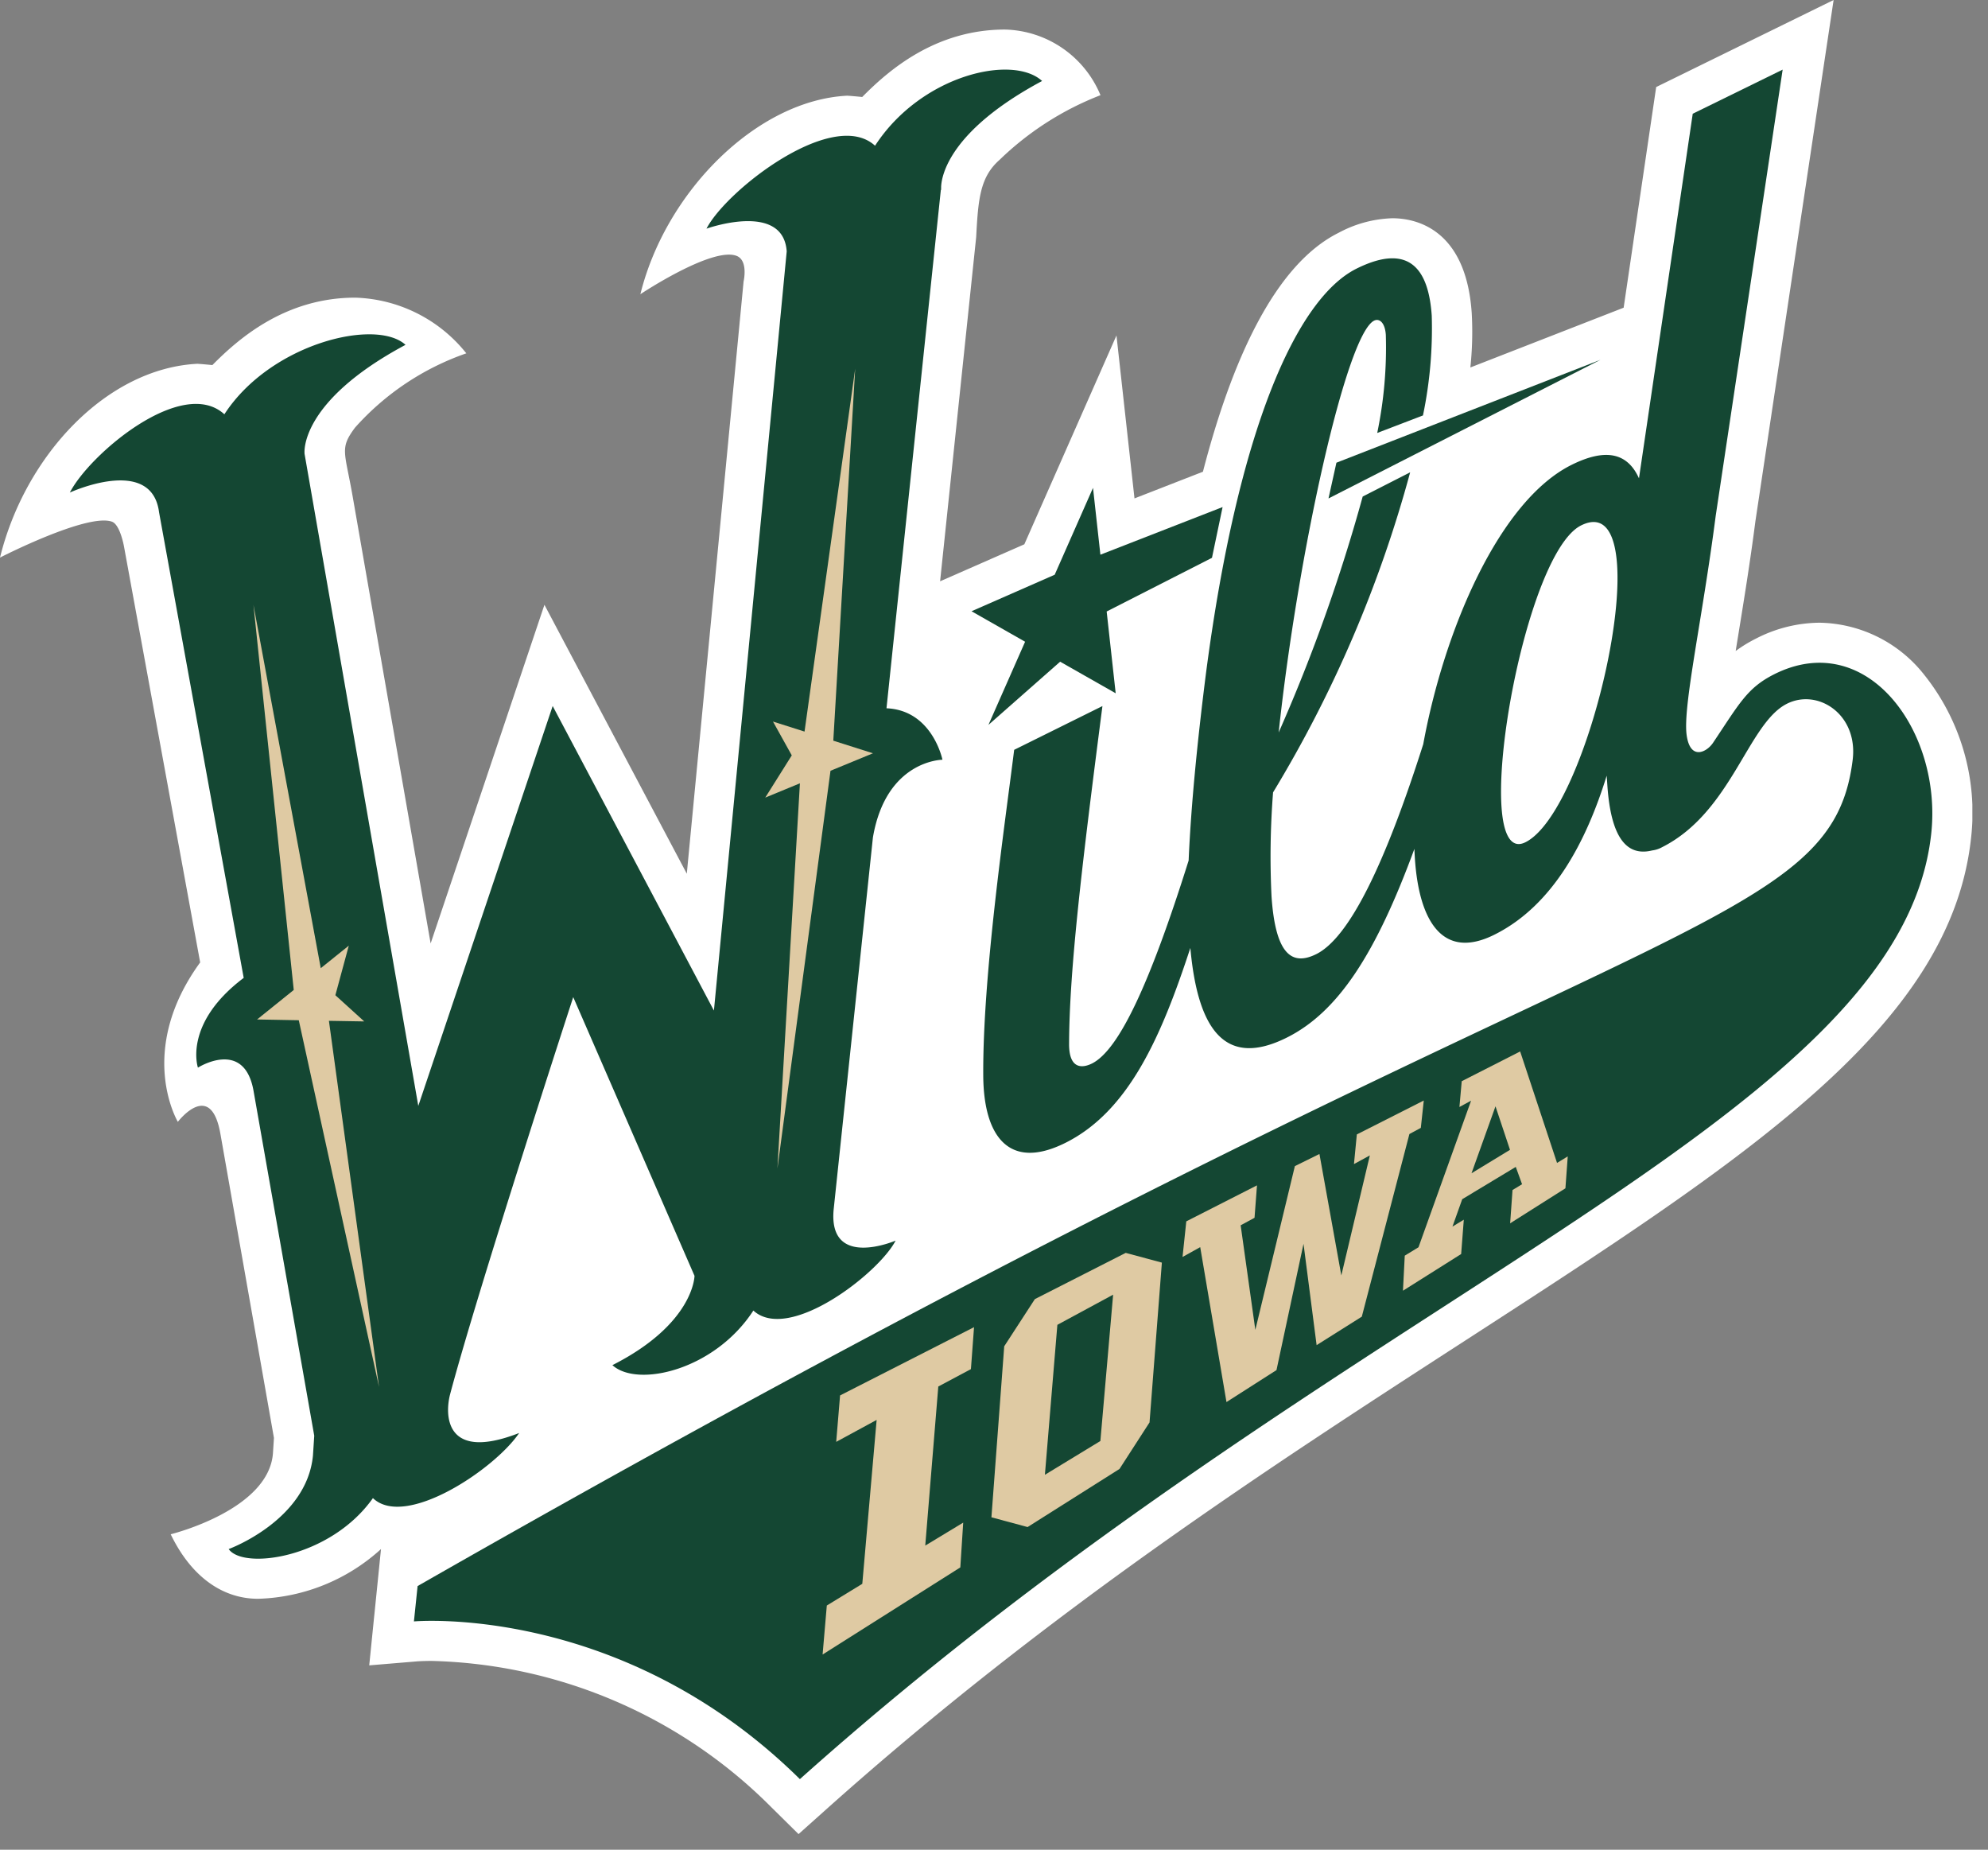 <?xml version="1.0" encoding="UTF-8" standalone="no"?>
<svg xmlns:rdf="http://www.w3.org/1999/02/22-rdf-syntax-ns#" xmlns="http://www.w3.org/2000/svg" height="118.242" width="127.105" version="1.1" xmlns:cc="http://creativecommons.org/ns#" xmlns:dc="http://purl.org/dc/elements/1.1/" viewBox="0 0 127.105 118.242"><rect x="0" y="0" width="127.105" height="118.242" fill="#808080" stroke="none"/><defs><clipPath id="clip-path" transform="translate(-0 -0.001)"><rect width="126.105" height="117.242" fill="none"/></clipPath></defs><title>Iowa Wild logo</title><g clip-path="url(#clip-path)"><path d="M126.025,53.54c-1.285,12.055-14.286,20.467-32.279,32.111-12.473,8.07-26.609,17.217-40.896,29.988l-1.794,1.604-1.713-1.691a31.751,31.751,0,0,0-21.74-9.379c-.584,0-.913.027-.916.027l-3.08.257.31-3.073.028-.266.414-4.095a12.176,12.176,0,0,1-7.857,3.178c-2.303,0-4.295-1.445-5.588-4.123.023-.009,6.338-1.557,6.542-5.245l.059-.915-3.411-19.37c-.605-3.628-2.733-.835-2.733-.835s-2.7-4.513,1.427-10.191l-4.863-26.549s-.242-1.432-.778-1.624c-1.585-.565-7.157,2.295-7.157,2.295,1.617-6.557,6.831-12.081,12.594-12.387.108-.006.985.081.985.081,1.644-1.662,4.638-4.31,9.133-4.31a9.441,9.441,0,0,1,7.103,3.559,16.993,16.993,0,0,0-7.116,4.749c-.998,1.338-.654,1.515-.151,4.401l4.985,28.572,7.276-21.647,9.102,17.189,3.631-37.858s.317-1.347-.454-1.638c-1.575-.592-6.145,2.453-6.145,2.453,1.618-6.557,7.436-12.382,13.198-12.688.109-.006.986.081.986.081,1.644-1.662,4.637-4.311,9.133-4.311a6.787,6.787,0,0,1,6.101,4.196,19.252,19.252,0,0,0-6.453,4.134c-1.256,1.1-1.367,2.529-1.496,4.949l-2.306,21.991,5.386-2.365,5.891-13.351,1.152,10.417,4.376-1.706c1.823-7.037,4.567-13.236,8.69-15.281a7.723,7.723,0,0,1,3.421-.922c1.402,0,4.703.59,5.074,6.055a21.626,21.626,0,0,1-.087,3.484l9.801-3.821,2.08-14.105,11.344-5.564-5.001,33.326c-.338,2.617-.731,5.032-1.078,7.164-.06.37-.122.747-.182,1.124a8.696,8.696,0,0,1,1.282-.785,8.993,8.993,0,0,1,4.082-1.023,8.689,8.689,0,0,1,6.463,3.052,14.125,14.125,0,0,1,3.225,10.681" transform="translate(-0 -0.001)" fill="#fff"/></g><path d="M90.16,30.194a79.384,79.384,0,0,1-8.765,20.458,52.492,52.492,0,0,0-.098,6.656c.255,3.756,1.329,4.441,2.858,3.685,2.122-1.054,4.409-5.78,6.841-13.42,1.348-7.346,4.868-15.569,9.491-17.86,2.159-1.07,3.562-.781,4.303.864l3.437-23.306,5.749-2.819-4.28,28.521c-.855,6.624-2.106,12.17-1.86,14.003.223,1.663,1.286,1.108,1.686.512,1.681-2.508,2.179-3.506,3.89-4.374,5.942-3.008,10.762,3.624,10.066,10.154-1.973,18.502-37.479,29.301-72.336,60.461-11.424-11.278-24.677-10.081-24.677-10.081l.235-2.26c76.377-43.661,90.299-41.017,91.753-52.813.358-2.917-2.235-4.588-4.213-3.583-2.499,1.266-3.525,6.927-7.981,9.169a1.752,1.752,0,0,1-.621.202c-1.637.406-2.643-.82-2.87-4.163l-.042-.616c-1.294,4.177-3.417,8.3-7.199,10.175-3.253,1.613-4.789-.813-5.063-4.85-.014-.211-.025-.425-.033-.644-2.444,6.647-4.852,10.425-8.179,12.074-3.834,1.902-5.662-.364-6.146-5.742-1.837,5.607-3.916,10.441-8.01,12.47-3.583,1.776-5.207-.418-5.231-4.305-.04-6.427,1.373-15.989,1.977-20.829l5.643-2.797c-1.278,9.901-2.118,16.806-2.132,21.602-.004,1.634.86,1.544,1.457,1.249,1.726-.856,3.703-5.083,6.186-12.978.147-3.392.531-7.415,1.109-11.968,2.032-15.555,5.785-23.964,9.634-25.872,3.451-1.711,4.607.15,4.801,3.011a27.22,27.22,0,0,1-.561,6.378l-2.925,1.12a26.744,26.744,0,0,0,.55-6.275c-.053-.785-.416-1.069-.748-.905-1.791.889-4.887,14.942-6.103,26.326a108.892,108.892,0,0,0,5.372-15.082Zm5.841,21.39c.118,1.738.596,2.719,1.526,2.258,3.052-1.513,6.217-12.529,5.863-17.744-.142-2.074-.837-3.236-2.297-2.512-2.855,1.415-5.433,12.95-5.092,17.998" transform="translate(-0 -0.001)" fill="#144733" fill-rule="evenodd"/><polygon points="78.168 32.413 70.355 35.458 69.883 31.186 67.433 36.739 62.116 39.073 65.541 41.022 63.197 46.337 67.781 42.298 71.333 44.317 70.756 39.089 77.489 35.658 78.168 32.413" fill="#144733" fill-rule="evenodd"/><polygon points="84.939 31.862 102.333 22.997 85.445 29.578 84.939 31.862" fill="#144733" fill-rule="evenodd"/><path d="M94.083,75l2.46-1.498-.927-2.781Zm3.11-7.786,2.358,7.125.685-.417-.149,2.04-3.534,2.237.152-2.128.61-.37-.402-1.107-3.424,2.064-.624,1.751.725-.441-.169,2.195-3.721,2.345.115-2.241.878-.536,3.363-9.371-.746.404.148-1.649Z" transform="translate(-0 -0.001)" fill="#dfcaa3" fill-rule="evenodd"/><polygon points="62.077 87.519 59.991 88.632 59.157 98.8 61.584 97.331 61.399 100.193 52.594 105.762 52.863 102.631 55.132 101.243 56.049 90.766 53.464 92.169 53.711 89.201 62.276 84.837 62.077 87.519" fill="#dfcaa3"/><polygon points="90.842 72.098 90.112 72.491 87.069 84.165 84.179 85.986 83.342 79.509 81.614 87.581 78.416 89.625 76.737 79.722 75.607 80.35 75.847 78.073 80.367 75.772 80.21 77.845 79.323 78.326 80.261 85.009 82.789 74.542 84.36 73.767 85.759 81.531 87.583 73.858 86.567 74.412 86.751 72.517 91.031 70.349 90.842 72.098" fill="#dfcaa3"/><path d="M71.974,80.089l2.312.623-.789,10.215-1.921,2.975-5.876,3.713-2.312-.623.818-10.931,1.96-3.017Zm-5.167,14.185,3.547-2.159.815-9.354-3.565,1.928Z" transform="translate(-0 -0.001)" fill="#dfcaa3" fill-rule="evenodd"/><path d="M66.628,5.178c-1.886-1.726-7.742-.389-10.681,4.138-2.685-2.457-9.506,2.834-10.777,5.302,0,0,4.903-1.758,5.129,1.451l-4.654,48.531-10.309-19.468-8.592,25.561-7.275-41.699h.003s-.401-3.281,6.455-6.95c-1.888-1.726-8.645-.088-11.582,4.44-2.689-2.459-8.608,2.53-9.879,5.002,0,0,5.23-2.405,5.703,1.258l5.412,29.767c-3.893,2.932-2.926,5.737-2.926,5.737s2.941-1.873,3.55,1.456l3.886,22.073-.082,1.267c-.4,4.16-5.388,5.979-5.388,5.979.938,1.344,6.505.586,9.222-3.257,2.07,1.982,7.798-1.857,9.35-4.163-4.835,1.888-4.739-1.254-4.414-2.481,1.794-6.755,7.871-25.382,7.871-25.382l7.754,17.817s-.019,3.058-5.249,5.709c1.594,1.457,6.533.329,9.012-3.49,2.268,2.075,8.022-2.387,9.095-4.471,0,0-4.301,1.853-3.964-1.963l2.513-23.81c.848-4.952,4.446-4.966,4.446-4.966s-.641-3.166-3.578-3.289l3.475-33.139.02-.009a1.262,1.262,0,0,1-.003-.14l.003-.037h-.003c.029-.723.532-3.603,6.457-6.774" transform="translate(-0 -0.001)" fill="#144733"/><polygon points="24.235 88.663 21.03 65.255 23.288 65.293 21.442 63.618 22.301 60.449 20.508 61.89 16.205 38.668 18.781 63.282 16.438 65.168 19.103 65.217 24.235 88.663" fill="#dfcaa3"/><polygon points="51.143 50.072 49.705 74.692 53.099 49.27 55.814 48.153 53.278 47.347 54.678 23.565 51.439 46.765 49.422 46.125 50.623 48.286 48.927 50.986 51.143 50.072" fill="#dfcaa3"/></svg>